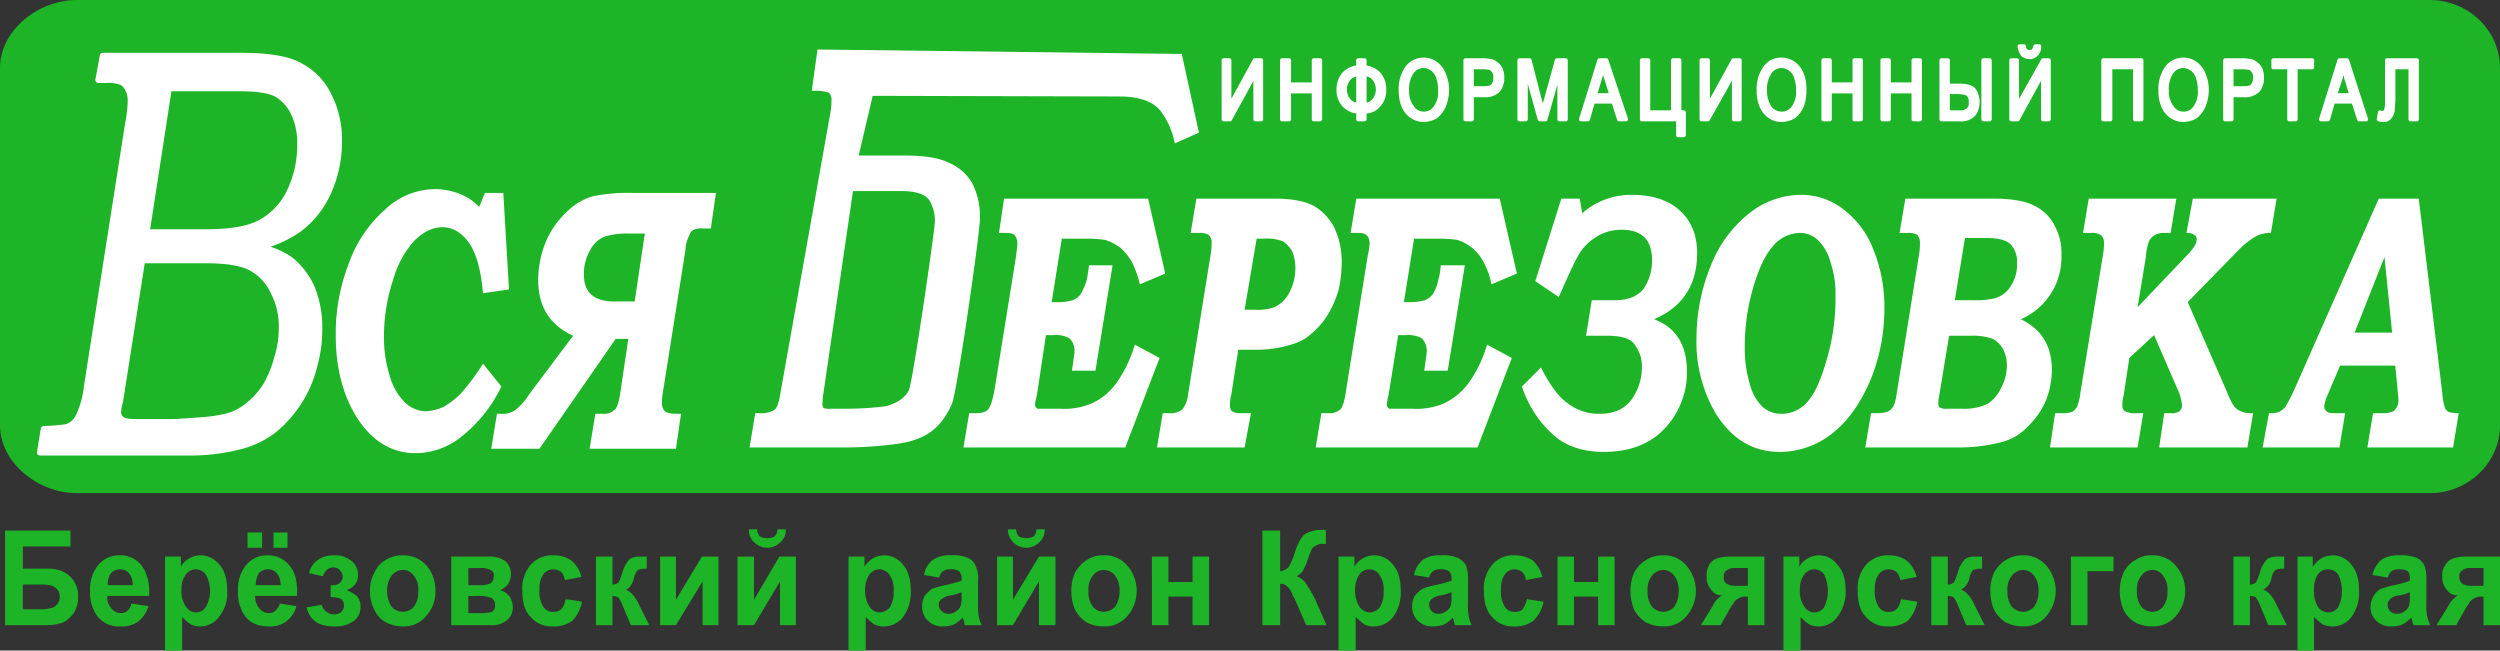 <svg id="Слой_1" data-name="Слой 1" xmlns="http://www.w3.org/2000/svg" viewBox="0 0 555.468 144.543">
  <rect x="0" y="0" width="555.468" height="144.543" fill="#333333" stroke="none"/>
  <defs>
    <style>
      .cls-1 {
        fill: #1db527;
      }

      .cls-2 {
        fill: #fff;
      }
    </style>
  </defs>
  <title>LOGO</title>
  <path class="cls-1" d="M359.128,155.906h14.525v3.525H363.077v4.936h5.218a8.391,8.391,0,0,1,3.525.564,5.864,5.864,0,0,1,3.525,5.641,6.214,6.214,0,0,1-.987,3.666,6.671,6.671,0,0,1-2.397,2.115,11.752,11.752,0,0,1-3.666.564h-9.166V155.906Zm3.948,17.486h3.807a9.613,9.613,0,0,0,2.538-.282,2.054,2.054,0,0,0,1.269-.846,2.248,2.248,0,0,0,.564-1.692,2.134,2.134,0,0,0-.987-1.974c-0.564-.564-1.692-0.705-3.243-0.705h-3.948v5.5Zm24.114-1.269,3.807,0.564a6.821,6.821,0,0,1-2.256,3.384,5.968,5.968,0,0,1-3.948,1.128,6.029,6.029,0,0,1-5.359-2.538,8.75,8.75,0,0,1-1.41-5.218,8.522,8.522,0,0,1,1.833-5.923,6.025,6.025,0,0,1,4.654-2.115,5.899,5.899,0,0,1,4.936,2.256c1.128,1.41,1.833,3.666,1.692,6.769H381.832a3.636,3.636,0,0,0,.987,2.82,2.537,2.537,0,0,0,2.115.987,1.81,1.81,0,0,0,1.41-.564A2.375,2.375,0,0,0,387.191,172.123Zm0.282-4.09a3.818,3.818,0,0,0-.846-2.679,2.56,2.56,0,0,0-1.974-.846,2.784,2.784,0,0,0-1.974.846,4.021,4.021,0,0,0-.705,2.679h5.5Zm7.192-6.346H398.19v2.256a4.584,4.584,0,0,1,1.833-1.833,4.87,4.87,0,0,1,2.538-.705,5.406,5.406,0,0,1,4.231,2.115c1.128,1.269,1.692,3.243,1.692,5.782a8.378,8.378,0,0,1-1.833,5.782,5.146,5.146,0,0,1-4.09,2.115,4.709,4.709,0,0,1-2.115-.423,10.536,10.536,0,0,1-1.974-1.692v7.474h-3.807V161.688Zm3.666,7.333a5.849,5.849,0,0,0,.987,3.807,2.71,2.71,0,0,0,2.256,1.269,2.678,2.678,0,0,0,2.115-1.128,7.303,7.303,0,0,0,0-7.333,2.678,2.678,0,0,0-2.115-1.128,2.74,2.74,0,0,0-2.256,1.128A5.094,5.094,0,0,0,398.331,169.021Zm21.858,3.102,3.666,0.564a6.023,6.023,0,0,1-2.256,3.384,5.813,5.813,0,0,1-3.807,1.128q-3.807,0-5.5-2.538a8.75,8.75,0,0,1-1.41-5.218,8.522,8.522,0,0,1,1.833-5.923,6.025,6.025,0,0,1,4.654-2.115,5.899,5.899,0,0,1,4.936,2.256q1.904,2.115,1.692,6.769H414.689a4.246,4.246,0,0,0,.987,2.82,2.537,2.537,0,0,0,2.115.987,1.81,1.81,0,0,0,1.41-.564A3.28,3.28,0,0,0,420.189,172.123Zm0.141-4.09a3.818,3.818,0,0,0-.846-2.679,2.482,2.482,0,0,0-1.833-.846,2.87,2.87,0,0,0-2.115.846,5.016,5.016,0,0,0-.705,2.679h5.5Zm-7.333-8.32v-3.384h3.243v3.384h-3.243Zm5.782,0v-3.384h3.102v3.384h-3.102ZM431.47,170.713v-2.679a3.93,3.93,0,0,0,1.41-.141,1.494,1.494,0,0,0,.846-0.564,2.275,2.275,0,0,0,.423-1.269,2.534,2.534,0,0,0-.564-1.269,1.736,1.736,0,0,0-1.41-.705,2.382,2.382,0,0,0-1.41.423,2.881,2.881,0,0,0-.987,1.551l-3.102-.705a4.861,4.861,0,0,1,1.974-2.961,6.057,6.057,0,0,1,3.525-.987,5.537,5.537,0,0,1,3.948,1.269,3.807,3.807,0,0,1,1.41,3.102,2.984,2.984,0,0,1-.564,1.974,4.458,4.458,0,0,1-1.974,1.41,6.326,6.326,0,0,1,2.397,1.41,3.466,3.466,0,0,1,.705,2.397,3.727,3.727,0,0,1-1.41,2.961,7.156,7.156,0,0,1-4.513,1.269c-3.384,0-5.359-1.41-6.064-4.231l3.384-.564a2.796,2.796,0,0,0,2.679,2.115,2.248,2.248,0,0,0,1.692-.564,2.045,2.045,0,0,0,0-2.82,3.904,3.904,0,0,0-1.833-.423h-0.564Zm8.743-1.551a7.822,7.822,0,0,1,.987-3.948,6.173,6.173,0,0,1,2.538-2.82,6.832,6.832,0,0,1,3.666-.987,6.737,6.737,0,0,1,5.359,2.256,8.318,8.318,0,0,1,1.974,5.641,7.773,7.773,0,0,1-2.115,5.641,6.357,6.357,0,0,1-5.077,2.256,8.228,8.228,0,0,1-3.666-.846,5.774,5.774,0,0,1-2.679-2.82A8.704,8.704,0,0,1,440.213,169.162Zm3.807,0.141a6.162,6.162,0,0,0,.987,3.525,3.531,3.531,0,0,0,2.538,1.128,3.228,3.228,0,0,0,2.397-1.128,5.255,5.255,0,0,0,.987-3.525,4.633,4.633,0,0,0-.987-3.384,2.949,2.949,0,0,0-2.397-1.269,3.203,3.203,0,0,0-2.538,1.269A5.371,5.371,0,0,0,444.021,169.303Zm14.243-7.615h8.179a5.849,5.849,0,0,1,3.807.987,3.642,3.642,0,0,1,1.269,2.961,4.261,4.261,0,0,1-.705,2.256,4.864,4.864,0,0,1-1.692,1.269,3.778,3.778,0,0,1,2.115,1.41,4.681,4.681,0,0,1,.705,2.256,3.642,3.642,0,0,1-1.269,2.961,5.023,5.023,0,0,1-3.525,1.128h-8.884V161.688Zm3.807,6.346h2.397a5.892,5.892,0,0,0,2.538-.423,2.02,2.02,0,0,0,.705-1.551,1.321,1.321,0,0,0-.705-1.41,5.097,5.097,0,0,0-2.538-.423h-2.397v3.807Zm0,6.205h2.961a7.99,7.99,0,0,0,2.256-.282,1.529,1.529,0,0,0,.705-1.551,1.62,1.62,0,0,0-.846-1.551,7.954,7.954,0,0,0-3.243-.423h-1.833v3.807Zm25.101-8.038-3.666.705a3.188,3.188,0,0,0-.846-1.833,3.024,3.024,0,0,0-1.692-.564,2.74,2.74,0,0,0-2.256,1.128,5.422,5.422,0,0,0-.846,3.384,6.309,6.309,0,0,0,.846,3.807,2.42,2.42,0,0,0,2.256,1.128,2.248,2.248,0,0,0,1.692-.564,3.718,3.718,0,0,0,.987-2.256l3.666,0.564a8.56,8.56,0,0,1-2.115,4.231,6.999,6.999,0,0,1-4.372,1.269,6.199,6.199,0,0,1-4.936-2.115c-1.269-1.269-1.833-3.243-1.833-5.782a8.145,8.145,0,0,1,1.833-5.782,6.401,6.401,0,0,1,4.936-2.115,6.723,6.723,0,0,1,4.09,1.128A6.541,6.541,0,0,1,487.172,166.2Zm3.243-4.513h3.666v6.205a1.88,1.88,0,0,0,1.41-.564,15.96,15.96,0,0,0,.846-2.256,7.061,7.061,0,0,1,1.551-2.82,3.844,3.844,0,0,1,2.256-.564h1.551v2.679a5.231,5.231,0,0,0-1.974.282,3.598,3.598,0,0,0-.846,1.833c-0.423,1.41-.987,2.256-1.833,2.538q1.692,0.635,2.961,3.384c0,0.141.141,0.141,0.141,0.282l2.115,4.231H498.171l-1.833-4.372a6.5,6.5,0,0,0-.987-1.833,2.816,2.816,0,0,0-1.269-.282v6.487h-3.666V161.688Zm14.243,0h3.525V171.277l5.782-9.589h3.666v15.23h-3.525v-9.73l-5.923,9.73H504.658V161.688Zm17.204,0h3.666V171.277l5.641-9.589H534.836v15.23h-3.525v-9.73l-5.782,9.73h-3.666V161.688Zm8.884-6.064h1.833a3.642,3.642,0,0,1-1.269,2.961,4.09,4.09,0,0,1-5.641,0,3.642,3.642,0,0,1-1.269-2.961h1.833a2.566,2.566,0,0,0,.564,1.551,3.596,3.596,0,0,0,3.384,0A2.566,2.566,0,0,0,530.746,155.624Zm15.794,6.064h3.525v2.256a5.692,5.692,0,0,1,1.833-1.833,5.278,5.278,0,0,1,2.538-.705,5.209,5.209,0,0,1,4.231,2.115c1.128,1.269,1.692,3.243,1.692,5.782a9.098,9.098,0,0,1-1.692,5.782,5.406,5.406,0,0,1-4.231,2.115,4.709,4.709,0,0,1-2.115-.423,10.536,10.536,0,0,1-1.974-1.692v7.474H546.54V161.688Zm3.666,7.333a6.834,6.834,0,0,0,.987,3.807,2.903,2.903,0,0,0,2.256,1.269,3.179,3.179,0,0,0,2.256-1.128,6.4,6.4,0,0,0,.846-3.666,5.425,5.425,0,0,0-.987-3.666,2.678,2.678,0,0,0-2.115-1.128,2.74,2.74,0,0,0-2.256,1.128A6.017,6.017,0,0,0,550.207,169.021Zm16.499-2.679-3.384-.564a5.113,5.113,0,0,1,1.974-3.384,6.483,6.483,0,0,1,4.09-.987,7.912,7.912,0,0,1,3.666.564,3.291,3.291,0,0,1,1.692,1.692,6.907,6.907,0,0,1,.564,3.525v4.654a15.487,15.487,0,0,0,.141,2.961,6.238,6.238,0,0,0,.705,2.115h-3.807a7.153,7.153,0,0,0-.282-1.269,0.518,0.518,0,0,1-.141-0.423,9.491,9.491,0,0,1-1.974,1.551,7.163,7.163,0,0,1-2.397.423,4.574,4.574,0,0,1-3.384-1.269,4.146,4.146,0,0,1-1.269-3.102,4.635,4.635,0,0,1,.564-2.397,8.081,8.081,0,0,1,1.551-1.551,20.078,20.078,0,0,1,2.961-.846,29.106,29.106,0,0,0,3.666-.987v-0.423a2.06,2.06,0,0,0-.564-1.692,3.121,3.121,0,0,0-1.974-.423,2.533,2.533,0,0,0-1.551.423A2.03,2.03,0,0,0,566.706,166.341Zm4.936,3.243a10.781,10.781,0,0,1-2.256.705,3.843,3.843,0,0,0-1.974.705,1.551,1.551,0,0,0-.846,1.41,1.958,1.958,0,0,0,.705,1.41,1.635,1.635,0,0,0,1.41.564,2.846,2.846,0,0,0,1.974-.705,2.054,2.054,0,0,0,.846-1.269,6.941,6.941,0,0,0,.141-1.974v-0.846Zm7.897-7.897h3.525V171.277l5.782-9.589h3.666v15.23h-3.666v-9.73l-5.782,9.73H579.538V161.688Zm8.743-6.064h1.833a3.642,3.642,0,0,1-1.269,2.961,4.09,4.09,0,0,1-5.641,0,4.128,4.128,0,0,1-1.269-2.961H583.769a2.566,2.566,0,0,0,.564,1.551,3.596,3.596,0,0,0,3.384,0A2.566,2.566,0,0,0,588.282,155.624Zm7.756,13.538a9.463,9.463,0,0,1,.846-3.948,7.383,7.383,0,0,1,2.679-2.82,6.214,6.214,0,0,1,3.666-.987,6.449,6.449,0,0,1,5.218,2.256,8.579,8.579,0,0,1,0,11.281,6.642,6.642,0,0,1-5.218,2.256,8.228,8.228,0,0,1-3.666-.846,7.383,7.383,0,0,1-2.679-2.82A10.512,10.512,0,0,1,596.038,169.162Zm3.807,0.141a5.255,5.255,0,0,0,.987,3.525,3.228,3.228,0,0,0,2.397,1.128,3.531,3.531,0,0,0,2.538-1.128,6.162,6.162,0,0,0,.987-3.525,5.371,5.371,0,0,0-.987-3.384,3.203,3.203,0,0,0-2.538-1.269,2.949,2.949,0,0,0-2.397,1.269A4.633,4.633,0,0,0,599.845,169.303Zm14.102-7.615h3.666v5.641h5.359v-5.641h3.666v15.23h-3.666v-6.346h-5.359v6.346h-3.666V161.688Zm24.537-5.782h3.948v9.025a3.188,3.188,0,0,0,1.833-.846,16.081,16.081,0,0,0,1.41-3.243c0.705-2.256,1.551-3.666,2.397-4.231a7.139,7.139,0,0,1,3.948-.846h0.564v3.102H652.021a2.45,2.45,0,0,0-1.692.423,1.686,1.686,0,0,0-.987.987c-0.141.423-.564,1.269-0.987,2.679-0.282.705-.564,1.269-0.846,1.833a4.229,4.229,0,0,1-1.41,1.269,4.077,4.077,0,0,1,2.115,1.692,31.18,31.18,0,0,1,1.974,3.384l2.538,5.782H648.214l-2.397-5.5a0.618,0.618,0,0,1-.141-0.423,2.403,2.403,0,0,1-.564-0.987,4.053,4.053,0,0,0-1.269-1.833,1.872,1.872,0,0,0-1.41-.423v9.166h-3.948V155.906Zm16.922,5.782h3.525v2.256a5.137,5.137,0,0,1,4.372-2.538,5.209,5.209,0,0,1,4.231,2.115c1.128,1.269,1.692,3.243,1.692,5.782a9.098,9.098,0,0,1-1.692,5.782,5.406,5.406,0,0,1-4.231,2.115,4.709,4.709,0,0,1-2.115-.423,18.312,18.312,0,0,1-1.974-1.692v7.474h-3.807V161.688Zm3.666,7.333a6.834,6.834,0,0,0,.987,3.807,2.903,2.903,0,0,0,2.256,1.269,2.944,2.944,0,0,0,2.256-1.128,6.4,6.4,0,0,0,.846-3.666,5.425,5.425,0,0,0-.987-3.666,2.678,2.678,0,0,0-2.115-1.128,2.74,2.74,0,0,0-2.256,1.128A6.017,6.017,0,0,0,659.072,169.021Zm16.499-2.679-3.384-.564a5.734,5.734,0,0,1,1.974-3.384,6.483,6.483,0,0,1,4.09-.987,7.912,7.912,0,0,1,3.666.564,4.286,4.286,0,0,1,1.833,1.692,9.693,9.693,0,0,1,.423,3.525v4.654a15.487,15.487,0,0,0,.141,2.961,6.238,6.238,0,0,0,.705,2.115h-3.807a7.153,7.153,0,0,0-.282-1.269c0-.141-0.141-0.282-0.141-0.423a6.858,6.858,0,0,1-1.974,1.551,7.163,7.163,0,0,1-2.397.423,4.574,4.574,0,0,1-3.384-1.269,4.146,4.146,0,0,1-1.269-3.102,4.635,4.635,0,0,1,.564-2.397,6.011,6.011,0,0,1,1.692-1.551,13.883,13.883,0,0,1,2.82-.846,29.106,29.106,0,0,0,3.666-.987v-0.423a2.06,2.06,0,0,0-.564-1.692,3.121,3.121,0,0,0-1.974-.423,2.533,2.533,0,0,0-1.551.423A2.03,2.03,0,0,0,675.571,166.341Zm4.936,3.243a10.781,10.781,0,0,1-2.256.705,3.843,3.843,0,0,0-1.974.705,1.432,1.432,0,0,0-.705,1.41,1.81,1.81,0,0,0,.564,1.41,1.635,1.635,0,0,0,1.41.564,2.846,2.846,0,0,0,1.974-.705,2.054,2.054,0,0,0,.846-1.269,6.941,6.941,0,0,0,.141-1.974v-0.846Zm20.166-3.384-3.666.705a2.513,2.513,0,0,0-.846-1.833,3.024,3.024,0,0,0-1.692-.564,2.678,2.678,0,0,0-2.115,1.128,5.422,5.422,0,0,0-.846,3.384,6.309,6.309,0,0,0,.846,3.807,2.42,2.42,0,0,0,2.256,1.128,2.248,2.248,0,0,0,1.692-.564,6.755,6.755,0,0,0,.987-2.256l3.666,0.564a7.671,7.671,0,0,1-2.256,4.231,6.728,6.728,0,0,1-4.372,1.269,5.912,5.912,0,0,1-4.795-2.115c-1.269-1.269-1.833-3.243-1.833-5.782a8.145,8.145,0,0,1,1.833-5.782,6.008,6.008,0,0,1,4.936-2.115,7.03,7.03,0,0,1,4.09,1.128A7.237,7.237,0,0,1,700.673,166.2Zm3.384-4.513h3.666v5.641h5.359v-5.641h3.666v15.23h-3.666v-6.346h-5.359v6.346H704.057V161.688Zm16.217,7.474a9.463,9.463,0,0,1,.846-3.948,7.383,7.383,0,0,1,2.679-2.82,6.832,6.832,0,0,1,3.666-.987,6.449,6.449,0,0,1,5.218,2.256,8.579,8.579,0,0,1,0,11.281,6.357,6.357,0,0,1-5.077,2.256,8.833,8.833,0,0,1-3.807-.846,7.383,7.383,0,0,1-2.679-2.82A10.512,10.512,0,0,1,720.274,169.162Zm3.807,0.141a5.255,5.255,0,0,0,.987,3.525,3.531,3.531,0,0,0,2.538,1.128,3.476,3.476,0,0,0,2.397-1.128,6.162,6.162,0,0,0,.987-3.525,5.371,5.371,0,0,0-.987-3.384,3.151,3.151,0,0,0-2.397-1.269,3.203,3.203,0,0,0-2.538,1.269A4.633,4.633,0,0,0,724.081,169.303Zm25.947-7.615v15.23h-3.666v-6.346h-0.423a2.711,2.711,0,0,0-1.692.423,2.531,2.531,0,0,0-1.269,1.41l-0.282.282-2.397,4.231h-4.372l2.679-4.372a4.713,4.713,0,0,1,2.115-2.256,2.847,2.847,0,0,1-2.538-1.269,4.19,4.19,0,0,1-.987-2.961,4.829,4.829,0,0,1,.564-2.538,3.293,3.293,0,0,1,1.692-1.41,9.467,9.467,0,0,1,3.243-.423h7.333Zm-3.666,2.538h-2.679a2.927,2.927,0,0,0-2.115.564,1.485,1.485,0,0,0-.564,1.41,1.529,1.529,0,0,0,.705,1.551,3.963,3.963,0,0,0,2.115.423h2.538v-3.948Zm7.897-2.538h3.525v2.256a4.584,4.584,0,0,1,1.833-1.833,4.87,4.87,0,0,1,2.538-.705,4.955,4.955,0,0,1,4.09,2.115c1.269,1.269,1.833,3.243,1.833,5.782a9.138,9.138,0,0,1-1.833,5.782,5.146,5.146,0,0,1-4.09,2.115,4.709,4.709,0,0,1-2.115-.423,10.536,10.536,0,0,1-1.974-1.692v7.474h-3.807V161.688Zm3.666,7.333a5.849,5.849,0,0,0,.987,3.807,2.71,2.71,0,0,0,2.256,1.269,2.678,2.678,0,0,0,2.115-1.128,8.367,8.367,0,0,0,0-7.333,2.678,2.678,0,0,0-2.115-1.128,2.74,2.74,0,0,0-2.256,1.128A5.094,5.094,0,0,0,757.926,169.021Zm25.947-2.82-3.666.705a3.188,3.188,0,0,0-.846-1.833,3.024,3.024,0,0,0-1.692-.564,2.74,2.74,0,0,0-2.256,1.128,5.422,5.422,0,0,0-.846,3.384,6.309,6.309,0,0,0,.846,3.807,2.42,2.42,0,0,0,2.256,1.128,2.248,2.248,0,0,0,1.692-.564,3.718,3.718,0,0,0,.987-2.256l3.666,0.564a8.56,8.56,0,0,1-2.115,4.231,6.999,6.999,0,0,1-4.372,1.269,6.199,6.199,0,0,1-4.936-2.115c-1.269-1.269-1.833-3.243-1.833-5.782a8.145,8.145,0,0,1,1.833-5.782,6.401,6.401,0,0,1,4.936-2.115,7.03,7.03,0,0,1,4.09,1.128A7.408,7.408,0,0,1,783.873,166.2Zm3.243-4.513h3.666v6.205a1.88,1.88,0,0,0,1.41-.564,15.96,15.96,0,0,0,.846-2.256,7.061,7.061,0,0,1,1.551-2.82,3.844,3.844,0,0,1,2.256-.564h1.551v2.679a5.231,5.231,0,0,0-1.974.282,3.598,3.598,0,0,0-.846,1.833,3.734,3.734,0,0,1-1.833,2.538q1.692,0.635,2.961,3.384a0.281,0.281,0,0,0,.141.282l2.115,4.231h-4.09l-1.833-4.372a6.5,6.5,0,0,0-.987-1.833,2.816,2.816,0,0,0-1.269-.282v6.487h-3.666V161.688Zm13.115,7.474a9.463,9.463,0,0,1,.846-3.948,7.383,7.383,0,0,1,2.679-2.82,6.832,6.832,0,0,1,3.666-.987,6.449,6.449,0,0,1,5.218,2.256,8.579,8.579,0,0,1,0,11.281,6.357,6.357,0,0,1-5.077,2.256,8.833,8.833,0,0,1-3.807-.846,7.383,7.383,0,0,1-2.679-2.82A10.512,10.512,0,0,1,800.231,169.162Zm3.807,0.141a5.255,5.255,0,0,0,.987,3.525,3.531,3.531,0,0,0,2.538,1.128,3.476,3.476,0,0,0,2.397-1.128,6.162,6.162,0,0,0,.987-3.525,5.371,5.371,0,0,0-.987-3.384,3.151,3.151,0,0,0-2.397-1.269,3.203,3.203,0,0,0-2.538,1.269A4.633,4.633,0,0,0,804.038,169.303Zm14.102-7.615h9.448v3.243h-5.782v11.986h-3.666V161.688Zm10.858,7.474a9.463,9.463,0,0,1,.846-3.948,6.475,6.475,0,0,1,2.679-2.82,6.214,6.214,0,0,1,3.666-.987,6.642,6.642,0,0,1,5.218,2.256,8.579,8.579,0,0,1,0,11.281,6.642,6.642,0,0,1-5.218,2.256,8.228,8.228,0,0,1-3.666-.846,6.475,6.475,0,0,1-2.679-2.82A10.512,10.512,0,0,1,828.998,169.162Zm3.807,0.141a5.255,5.255,0,0,0,.987,3.525,3.228,3.228,0,0,0,2.397,1.128,3.012,3.012,0,0,0,2.397-1.128,5.255,5.255,0,0,0,.987-3.525,4.633,4.633,0,0,0-.987-3.384,2.771,2.771,0,0,0-2.397-1.269,2.949,2.949,0,0,0-2.397,1.269A4.633,4.633,0,0,0,832.806,169.303Zm21.435-7.615h3.666v6.205a1.88,1.88,0,0,0,1.41-.564,15.96,15.96,0,0,0,.846-2.256,7.061,7.061,0,0,1,1.551-2.82,3.844,3.844,0,0,1,2.256-.564H865.522v2.679a5.231,5.231,0,0,0-1.974.282,3.598,3.598,0,0,0-.846,1.833,3.734,3.734,0,0,1-1.833,2.538q1.692,0.635,2.961,3.384a0.281,0.281,0,0,0,.141.282l2.115,4.231h-4.09l-1.833-4.372a6.5,6.5,0,0,0-.987-1.833,2.816,2.816,0,0,0-1.269-.282v6.487H854.241V161.688Zm14.243,0h3.384v2.256a7.54,7.54,0,0,1,1.833-1.833,5.833,5.833,0,0,1,2.679-.705,5.146,5.146,0,0,1,4.09,2.115c1.128,1.269,1.692,3.243,1.692,5.782a9.098,9.098,0,0,1-1.692,5.782,5.209,5.209,0,0,1-4.231,2.115,5.658,5.658,0,0,1-2.115-.423,18.312,18.312,0,0,1-1.974-1.692v7.474h-3.666V161.688Zm3.666,7.333a6.923,6.923,0,0,0,.846,3.807,2.949,2.949,0,0,0,2.397,1.269,2.678,2.678,0,0,0,2.115-1.128,8.367,8.367,0,0,0,0-7.333,2.82,2.82,0,0,0-4.513,0A6.015,6.015,0,0,0,872.15,169.021Zm16.358-2.679-3.384-.564a6.551,6.551,0,0,1,1.974-3.384,6.753,6.753,0,0,1,4.09-.987,9.002,9.002,0,0,1,3.807.564,3.919,3.919,0,0,1,1.692,1.692,9.693,9.693,0,0,1,.423,3.525v4.654a15.487,15.487,0,0,0,.141,2.961,12.409,12.409,0,0,0,.705,2.115h-3.666a6.556,6.556,0,0,1-.423-1.269,0.518,0.518,0,0,0-.141-0.423,6.858,6.858,0,0,1-1.974,1.551,6.387,6.387,0,0,1-2.256.423,4.692,4.692,0,0,1-3.525-1.269,4.146,4.146,0,0,1-1.269-3.102,4.754,4.754,0,0,1,.705-2.397,4.079,4.079,0,0,1,1.551-1.551,20.078,20.078,0,0,1,2.961-.846,25.16,25.16,0,0,0,3.525-.987v-0.423a2.711,2.711,0,0,0-.423-1.692,3.963,3.963,0,0,0-2.115-.423,2.843,2.843,0,0,0-1.551.423A4.072,4.072,0,0,0,888.508,166.341Zm4.936,3.243a8.496,8.496,0,0,1-2.256.705,3.843,3.843,0,0,0-1.974.705,1.736,1.736,0,0,0-.705,1.41,1.928,1.928,0,0,0,1.974,1.974,2.639,2.639,0,0,0,1.974-.705,2.054,2.054,0,0,0,.846-1.269,6.941,6.941,0,0,0,.141-1.974v-0.846Zm20.024-7.897v15.23h-3.666v-6.346h-0.282a3.2,3.2,0,0,0-1.833.423,2.531,2.531,0,0,0-1.269,1.41l-0.282.282-2.397,4.231H899.366l2.679-4.372a5.469,5.469,0,0,1,2.115-2.256,2.847,2.847,0,0,1-2.538-1.269,4.19,4.19,0,0,1-.987-2.961,3.849,3.849,0,0,1,.705-2.538,3.293,3.293,0,0,1,1.692-1.41,8.577,8.577,0,0,1,3.102-.423h7.333Zm-3.666,2.538h-2.679a2.927,2.927,0,0,0-2.115.564,1.485,1.485,0,0,0-.564,1.41,1.82,1.82,0,0,0,.705,1.551,4.208,4.208,0,0,0,2.256.423h2.397v-3.948Z" transform="translate(-358 -38.015)"/>
  <path class="cls-1" d="M375.063,38.015H897.815c8.602,0,15.653,6.769,15.653,15.089v79.393c0,8.32-7.051,15.089-15.653,15.089H375.063c-8.602,0-17.063-6.769-17.063-15.089V53.104C358,44.784,366.461,38.015,375.063,38.015Z" transform="translate(-358 -38.015)"/>
  <path class="cls-2" d="M469.827,80.885l1.269,21.435-5.782.846q-0.635-7.403-2.961-10.999c-1.692-2.397-3.666-3.666-6.064-3.666-2.115,0-4.09.987-6.064,2.82a21.523,21.523,0,0,0-4.795,8.602,39.926,39.926,0,0,0-2.115,12.692,28.125,28.125,0,0,0,1.269,8.884,13.128,13.128,0,0,0,3.384,5.923,6.894,6.894,0,0,0,4.654,1.974,10.832,10.832,0,0,0,3.948-.987,17.956,17.956,0,0,0,3.948-3.102,48.159,48.159,0,0,0,4.795-6.487l4.09,5.077a31.755,31.755,0,0,1-8.884,11.14,16.331,16.331,0,0,1-10.153,3.666c-5.077,0-9.307-2.397-12.692-7.333-3.384-5.077-5.077-11.422-5.077-18.896a42.891,42.891,0,0,1,2.961-16.076,28.784,28.784,0,0,1,8.179-11.986A16.235,16.235,0,0,1,454.597,80.039a15.088,15.088,0,0,1,6.064,1.269,11.7,11.7,0,0,1,3.807,2.679l1.269-3.102h4.09Zm47.241,0-1.128,7.897h-1.833a3.897,3.897,0,0,0-1.974.282A1.921,1.921,0,0,0,511.145,90.333a7.58,7.58,0,0,0-.846,3.243l-5.077,32.011a10.964,10.964,0,0,0-.141,1.833,2.393,2.393,0,0,0,.564,1.833c0.282,0.423,1.128.705,2.538,0.705h1.128l-1.128,7.756H489.005l1.269-7.756h1.551a3.446,3.446,0,0,0,2.82-.987c0.564-.564.846-1.692,1.128-3.384l1.833-12.269H494.787l-16.922,24.396H467.148l1.269-7.756h0.987a4.792,4.792,0,0,0,3.102-.846,13.673,13.673,0,0,0,3.102-3.525l9.73-12.974c-5.218-2.397-7.756-6.487-7.756-12.41a22.634,22.634,0,0,1,1.692-8.461,19.264,19.264,0,0,1,4.936-6.91,13.096,13.096,0,0,1,5.641-3.243,40.174,40.174,0,0,1,8.743-.705h18.473Zm-18.05,24.114,2.256-15.089h-3.384a17.042,17.042,0,0,0-5.641.705,6.198,6.198,0,0,0-3.102,2.961,10.319,10.319,0,0,0-1.41,5.5q0,5.923,6.769,5.923h4.513Z" transform="translate(-358 -38.015)"/>
  <path class="cls-2" d="M431.518,81.024a27.536,27.536,0,0,0,2.459-11.562A22.045,22.045,0,0,0,431.649,59.008a15.135,15.135,0,0,0-6.611-6.909c-2.726-1.579-7.126-2.347-13.452-2.347H380.844a0.673,0.673,0,0,0-.662.551l-0.987,5.358a0.673,0.673,0,0,0,.662.795h1.692a7.731,7.731,0,0,1,3.134.375,2.501,2.501,0,0,1,1.224,1.413,4.493,4.493,0,0,1,.468,2.192,27.361,27.361,0,0,1-.556,4.831l-9.168,58.535a19.905,19.905,0,0,1-1.878,6.646,3.896,3.896,0,0,1-2.099,1.81,44.941,44.941,0,0,1-4.981.412,0.671,0.671,0,0,0-.629.564l-0.846,5.219a0.672,0.672,0,0,0,.664.78h33.139a45.602,45.602,0,0,0,11.585-1.43,21.462,21.462,0,0,0,7.61-3.672,27.824,27.824,0,0,0,5.765-6.488,26.772,26.772,0,0,0,3.465-8.07,29.83,29.83,0,0,0,1.156-8.653,23.514,23.514,0,0,0-1.757-9.313,17.216,17.216,0,0,0-5.007-6.461,17.818,17.818,0,0,0-4.742-2.296,26.927,26.927,0,0,0,6.724-3.391A21.349,21.349,0,0,0,431.518,81.024Zm-11.579,29.756a20.458,20.458,0,0,1-.967,6.465,25.299,25.299,0,0,1-2.318,5.875,16.914,16.914,0,0,1-3.801,4.345,11.661,11.661,0,0,1-4.582,2.42,31.951,31.951,0,0,1-5.337.813c-3.68.273-5.751,0.421-6.155,0.421H388.178c-1.971,0-2.355-.237-2.475-0.326a1.261,1.261,0,0,1-.801-1.116,9.443,9.443,0,0,1,.415-2.292l4.846-30.878h13.667c4.426,0,7.688.542,9.696,1.613a10.855,10.855,0,0,1,4.657,5.079A15.596,15.596,0,0,1,419.938,110.78Zm-4.176-23.991c-2.518,1.458-6.467,2.166-12.072,2.166h-12.33l4.728-30.665h15.075c3.783,0,6.406.392,7.998,1.186a9.384,9.384,0,0,1,3.528,3.941A14.745,14.745,0,0,1,424.028,70.027a22.993,22.993,0,0,1-2.185,10.135A14.495,14.495,0,0,1,415.762,86.789Z" transform="translate(-358 -38.015)"/>
  <path class="cls-2" d="M889.495,111.909l-1.692-16.781-6.628,16.781h8.32ZM886.534,82.154h8.884l5.218,43.151a15.313,15.313,0,0,0,.564,3.243,1.896,1.896,0,0,0,.846.987,7.243,7.243,0,0,0,2.256.282l-1.269,7.615H883.995l1.269-7.615h1.833a6.184,6.184,0,0,0,2.679-.423,3.012,3.012,0,0,0,1.128-2.397c0-.564-0.141-1.551-0.282-3.384l-0.423-4.372H877.932l-2.679,6.346a8.725,8.725,0,0,0-.846,2.679,1.481,1.481,0,0,0,.705,1.269c0.282,0.282.987,0.282,2.256,0.282h1.692l-1.269,7.615H860.727l1.41-7.615a5.167,5.167,0,0,0,2.256-.282,5.521,5.521,0,0,0,1.41-1.128c0.282-.564.987-1.692,1.833-3.525Zm-64.445,0H841.549l-1.269,7.615h-1.551a3.805,3.805,0,0,0-2.115.564,3.329,3.329,0,0,0-1.128,1.269,12.551,12.551,0,0,0-.705,3.525L832.947,106.268l11.422-11.986q1.692-1.904,1.692-2.961a1.031,1.031,0,0,0-.564-1.128,2.45,2.45,0,0,0-1.692-.423l1.41-7.615h18.614l-1.269,7.615a6.914,6.914,0,0,0-3.243.705,17.564,17.564,0,0,0-3.525,2.679l-11.704,11.986,8.743,20.024c0.846,2.115,1.551,3.384,2.256,3.807a5.615,5.615,0,0,0,3.525.846l-1.269,7.615H837.742l1.128-7.615h1.41a3.121,3.121,0,0,0,1.974-.423,1.81,1.81,0,0,0,.564-1.41,11.331,11.331,0,0,0-.705-2.82l-5.5-12.692-5.5,5.077-1.269,8.32a7.454,7.454,0,0,0-.282,2.256,1.375,1.375,0,0,0,.564,1.269,5.387,5.387,0,0,0,2.679.423h1.41l-1.269,7.615H813.487l1.128-7.615h1.551a7.243,7.243,0,0,0,2.256-.282,3.329,3.329,0,0,0,1.128-1.269,12.641,12.641,0,0,0,.705-3.102L825.332,94.14a13.945,13.945,0,0,0,.141-2.115A2.248,2.248,0,0,0,824.909,90.333a3.338,3.338,0,0,0-2.256-.564h-1.833Zm-31.024,30.46-2.256,13.679a7.593,7.593,0,0,0-.141,1.551,1.077,1.077,0,0,0,.282.705,3.15,3.15,0,0,0,1.692.282h3.384a11.67,11.67,0,0,0,5.641-1.128,8.273,8.273,0,0,0,2.961-3.525,10.289,10.289,0,0,0,1.269-4.936,7.807,7.807,0,0,0-.846-3.666,5.785,5.785,0,0,0-2.256-2.256,12.656,12.656,0,0,0-4.795-.705h-4.936Zm1.269-7.897h3.948a18.819,18.819,0,0,0,4.936-.423,6.006,6.006,0,0,0,3.525-2.679,8.59,8.59,0,0,0,1.41-5.077,5.697,5.697,0,0,0-1.41-4.231c-0.987-.987-2.82-1.41-5.5-1.41h-4.654ZM781.335,82.154H801.077c3.948,0,7.051.564,8.884,1.551a9.688,9.688,0,0,1,4.513,4.372,12.623,12.623,0,0,1,1.551,6.487,15.003,15.003,0,0,1-9.025,14.384,12.941,12.941,0,0,1,3.948,2.82,11.366,11.366,0,0,1,2.256,3.807,15.892,15.892,0,0,1,.705,4.513,19.161,19.161,0,0,1-1.269,6.769,17.605,17.605,0,0,1-3.948,5.782,12.235,12.235,0,0,1-5.641,3.525,38.798,38.798,0,0,1-10.576,1.269H772.45l1.269-7.615h0.987c1.551,0,2.679-.141,3.243-0.705,0.705-.423,1.128-1.551,1.41-3.243l5.077-31.588a13.945,13.945,0,0,0,.141-2.115,2.757,2.757,0,0,0-.564-1.974,4.208,4.208,0,0,0-2.256-.423h-1.692Zm-23.409,7.615a7.905,7.905,0,0,0-5.782,2.679c-1.692,1.833-3.243,4.795-4.513,9.166a46.885,46.885,0,0,0-1.974,13.538,27.94,27.94,0,0,0,1.128,8.179,10.677,10.677,0,0,0,2.82,5.077,6.242,6.242,0,0,0,4.231,1.551,7.516,7.516,0,0,0,5.641-2.538c1.692-1.833,3.102-4.936,4.372-9.448a47.636,47.636,0,0,0,1.974-14.243,21.317,21.317,0,0,0-1.128-7.474,10.376,10.376,0,0,0-2.82-4.936A5.79,5.79,0,0,0,757.926,89.769Zm0.423-8.461a15.226,15.226,0,0,1,9.448,3.384,20.285,20.285,0,0,1,6.487,8.884A33.566,33.566,0,0,1,776.681,106.409a41.324,41.324,0,0,1-3.102,16.076c-2.115,4.936-4.795,8.884-8.32,11.704A18.766,18.766,0,0,1,753.413,138.42c-6.064,0-10.717-2.961-14.243-8.602a31.382,31.382,0,0,1-4.231-16.64,42.766,42.766,0,0,1,3.102-15.935,27.684,27.684,0,0,1,8.461-11.704A18.484,18.484,0,0,1,758.349,81.308ZM696.16,123.895l4.231-4.231c1.974,3.948,3.948,6.628,6.064,8.038a11.108,11.108,0,0,0,7.051,2.256c3.243,0,5.5-1.128,7.051-3.243a12.394,12.394,0,0,0,2.256-7.192,7.87,7.87,0,0,0-1.41-4.654c-0.846-1.551-2.961-2.256-6.205-2.256h-4.795l1.269-7.897h5.077c3.243,0,5.359-.987,6.628-2.82a11.229,11.229,0,0,0,1.692-6.064q0-6.769-6.769-6.769A10.292,10.292,0,0,0,712.518,90.756a11.263,11.263,0,0,0-3.807,3.948c-0.846,1.41-2.256,4.513-4.372,9.307l-5.218-3.525L704.903,82.154h4.09l0.564,3.243A16.348,16.348,0,0,1,720.556,81.308q6.769,0,10.576,3.384c2.538,2.256,3.948,5.359,3.948,9.589,0,7.051-3.243,11.986-9.589,14.666,4.936,1.833,7.333,5.782,7.333,11.704a18.232,18.232,0,0,1-4.795,12.41c-3.243,3.525-7.756,5.359-13.679,5.359-4.936,0-8.743-1.41-11.563-4.09A24.639,24.639,0,0,1,696.16,123.895ZM658.085,89.769l1.269-7.615h31.87L695.032,98.794l-5.641,2.397a16.867,16.867,0,0,0-1.551-4.513,10.116,10.116,0,0,0-2.679-3.525,9.848,9.848,0,0,0-3.384-1.833,27.544,27.544,0,0,0-4.09-.282H672.187l-2.256,14.102h1.269a11.005,11.005,0,0,0,3.384-.423,4.581,4.581,0,0,0,1.833-1.41,10.001,10.001,0,0,0,1.128-2.961,15.414,15.414,0,0,0,.564-3.384h5.359l-3.807,23.409h-5.218c0.282-2.115.564-3.666,0.564-4.231a3.818,3.818,0,0,0-1.128-2.961,6.25,6.25,0,0,0-3.525-.705h-1.692l-2.115,13.115-0.282,1.269c0,0.423-.141.705-0.141,0.987a1.187,1.187,0,0,0,.564.987H671.905a15.409,15.409,0,0,0,6.769-1.128,14.297,14.297,0,0,0,5.782-4.795,28.426,28.426,0,0,0,3.948-8.32l5.5,2.961-7.615,19.883H650.329l1.269-7.615h1.41a3.743,3.743,0,0,0,2.82-.846c0.564-.705.987-2.115,1.269-4.372l4.795-29.755a16.762,16.762,0,0,0,.423-2.82,4.118,4.118,0,0,0-.282-1.269,1.699,1.699,0,0,0-.705-0.705,3.034,3.034,0,0,0-1.41-.282h-1.833ZM634.535,106.832h2.115a11.587,11.587,0,0,0,4.513-.564,7.128,7.128,0,0,0,3.384-3.384,11.545,11.545,0,0,0,1.269-5.359,9.987,9.987,0,0,0-.705-3.666,6.528,6.528,0,0,0-2.115-2.256,10.424,10.424,0,0,0-4.231-.564h-1.551ZM623.818,82.154h17.486c3.807,0,6.769.564,8.743,1.692a11.79,11.79,0,0,1,4.513,4.936,17.868,17.868,0,0,1,1.551,7.615,28.536,28.536,0,0,1-.705,6.064,24.062,24.062,0,0,1-2.397,5.5,18.023,18.023,0,0,1-3.666,4.231,10.753,10.753,0,0,1-4.513,2.397,25.488,25.488,0,0,1-7.192,1.128h-4.513L631.574,125.728a8.298,8.298,0,0,0-.282,2.397,1.724,1.724,0,0,0,.423,1.269,3.413,3.413,0,0,0,1.974.423h2.256l-1.41,7.615H615.075l1.269-7.615h1.41a4.129,4.129,0,0,0,2.961-.846,6.47,6.47,0,0,0,1.269-3.384l5.077-31.447a13.945,13.945,0,0,0,.141-2.115,1.714,1.714,0,0,0-.282-1.269,1.158,1.158,0,0,0-.705-0.705,3.571,3.571,0,0,0-1.692-.282h-1.974Zm-43.856,7.615,1.128-7.615h32.011L616.908,98.794l-5.641,2.397a23.883,23.883,0,0,0-1.551-4.513,12.151,12.151,0,0,0-2.679-3.525,10.506,10.506,0,0,0-3.525-1.833,26.928,26.928,0,0,0-3.948-.282h-5.641L591.666,105.14h1.269a9.839,9.839,0,0,0,3.384-.423,3.784,3.784,0,0,0,1.833-1.41,15.388,15.388,0,0,0,1.269-2.961c0.141-.423.282-1.551,0.564-3.384h5.218l-3.807,23.409h-5.218c0.282-2.115.564-3.666,0.564-4.231a3.818,3.818,0,0,0-1.128-2.961,6.25,6.25,0,0,0-3.525-.705h-1.692l-1.974,13.115-0.282,1.269a2.753,2.753,0,0,0-.141.987,0.944,0.944,0,0,0,.564.987h5.077a15.409,15.409,0,0,0,6.769-1.128,13.437,13.437,0,0,0,5.782-4.795,28.426,28.426,0,0,0,3.948-8.32l5.5,2.961L608.024,137.433H572.065l1.269-7.615h1.41c1.41,0,2.397-.282,2.82-0.846,0.564-.705.987-2.115,1.41-4.372l4.795-29.755c0.141-1.41.282-2.256,0.282-2.82a4.118,4.118,0,0,0-.282-1.269A3.076,3.076,0,0,0,583.205,90.051a3.774,3.774,0,0,0-1.551-.282h-1.692Zm-32.434-9.307-6.628,45.267a10.964,10.964,0,0,0-.141,1.833,1.217,1.217,0,0,0,.282,1.128,4.423,4.423,0,0,0,1.692.141h3.243a71.349,71.349,0,0,0,8.884-.564c2.397-.705,4.09-1.692,5.077-3.525,0.846-1.692,5.782-35.677,5.782-37.511a9.02,9.02,0,0,0-1.269-4.795c-0.987-1.269-2.961-1.974-6.205-1.974H547.528Zm-7.897-31.447,80.944,0.987,3.807,17.486-5.359,2.397a17.426,17.426,0,0,0-3.243-7.333c-1.692-1.974-4.372-2.961-8.461-3.102l-55.42-.141-3.102,13.256h9.73c4.372,0,7.897.423,10.153,1.551a10.847,10.847,0,0,1,5.359,4.654,16.177,16.177,0,0,1,1.692,7.756c0,3.384-5.077,38.498-6.205,41.177-2.961,6.769-7.474,8.32-12.833,9.025a90.267,90.267,0,0,1-12.41.705H524.542l1.269-7.615H526.798a5.79,5.79,0,0,0,3.243-.705c0.564-.423.987-1.551,1.269-3.243l11.281-63.317a13.021,13.021,0,0,0,.141-2.115,2.206,2.206,0,0,0-.564-1.833,10.403,10.403,0,0,0-3.384-.423h-0.423Z" transform="translate(-358 -38.015)"/>
  <g>
    <path class="cls-2" d="M879.91,51.274a0.449,0.449,0,0,0-.428-0.311h-1.691a0.448,0.448,0,0,0-.428.315l-4.09,13.115a0.448,0.448,0,0,0,.428.582h1.551a0.449,0.449,0,0,0,.431-0.325l1.036-3.623h3.847l1.169,3.637a0.45,0.45,0,0,0,.428.311h1.551a0.45,0.45,0,0,0,.428-0.586Zm-0.049,7.445h-2.436L878.517,55.434c0.04-.244.093-0.487,0.149-0.731,0.079,0.283.161,0.59,0.247,0.93Z" transform="translate(-358 -38.015)"/>
    <path class="cls-2" d="M677.261,51.767a4.796,4.796,0,0,0-2.958-.945,4.957,4.957,0,0,0-4.022,2.007,8.453,8.453,0,0,0-1.504,5.352,8.559,8.559,0,0,0,.601,3.419,5.63,5.63,0,0,0,1.996,2.595,5.074,5.074,0,0,0,2.929.922,6.23,6.23,0,0,0,2.958-.804,6.861,6.861,0,0,0,1.973-2.59,10.109,10.109,0,0,0,.734-3.683,9.189,9.189,0,0,0-.743-3.701A5.599,5.599,0,0,0,677.261,51.767Zm0.259,6.273a5.391,5.391,0,0,1-.904,3.546,2.595,2.595,0,0,1-2.313,1.222,2.569,2.569,0,0,1-2.194-1.249,5.289,5.289,0,0,1-1.025-3.379,6.243,6.243,0,0,1,1.025-3.943A2.751,2.751,0,0,1,674.303,53.13a2.931,2.931,0,0,1,1.703.615,3.15,3.15,0,0,1,1.113,1.616A8.002,8.002,0,0,1,677.521,58.04Z" transform="translate(-358 -38.015)"/>
    <path class="cls-2" d="M705.891,50.963h-1.975a0.45,0.45,0,0,0-.433.329l-2.531,9.145q-0.087.263-.158,0.506c-0.035-.108-0.072-0.22-0.11-0.336l-2.397-9.308a0.448,0.448,0,0,0-.435-0.336h-2.256a0.449,0.449,0,0,0-.449.449V64.527a0.449,0.449,0,0,0,.449.449h1.409a0.449,0.449,0,0,0,.449-0.449V56.669l2.222,7.978a0.449,0.449,0,0,0,.433.329h1.269a0.449,0.449,0,0,0,.431-0.325l2.222-7.779v7.655a0.449,0.449,0,0,0,.449.449h1.411a0.449,0.449,0,0,0,.449-0.449V51.412A0.449,0.449,0,0,0,705.891,50.963Z" transform="translate(-358 -38.015)"/>
    <path class="cls-2" d="M690.837,51.941a3.195,3.195,0,0,0-1.586-.837,3.662,3.662,0,0,1-.496-0.048,8.038,8.038,0,0,0-1.197-.093H683.609a0.449,0.449,0,0,0-.449.449V64.527a0.449,0.449,0,0,0,.449.449h1.411a0.449,0.449,0,0,0,.449-0.449V59.616h2.231a4.49,4.49,0,0,0,3.593-1.296,4.901,4.901,0,0,0,.945-3.101,5.684,5.684,0,0,0-.329-1.893A3.388,3.388,0,0,0,690.837,51.941Zm-1.048,3.278a2.032,2.032,0,0,1-.489,1.584c-0.11.166-.478,0.365-1.6,0.365h-2.231V53.412h2.231a5.432,5.432,0,0,1,.938.088c0.13,0.021.244,0.038,0.344,0.046a2.552,2.552,0,0,1,.657.721A1.851,1.851,0,0,1,689.789,55.219Z" transform="translate(-358 -38.015)"/>
    <path class="cls-2" d="M894.994,50.963H888.366a0.449,0.449,0,0,0-.449.449v9.167a5.325,5.325,0,0,1-.233,1.913,0.336,0.336,0,0,1-.305.176c-0.144,0-.233-0.01-0.249-0.011a0.449,0.449,0,0,0-.757.237l-0.282,1.552a0.449,0.449,0,0,0,.3.506,3.907,3.907,0,0,0,1.271.164,1.949,1.949,0,0,0,1.586-.696,3.757,3.757,0,0,0,.838-1.727c0-.292.025-0.634,0.054-1.026,0.039-.551.086-1.196,0.086-1.936V53.412h2.911V64.527a0.449,0.449,0,0,0,.449.449h1.409a0.449,0.449,0,0,0,.449-0.449V51.412A0.449,0.449,0,0,0,894.994,50.963Z" transform="translate(-358 -38.015)"/>
    <path class="cls-2" d="M638.202,50.963h-1.411a0.449,0.449,0,0,0-.393.233l-4.798,8.757V51.412a0.448,0.448,0,0,0-.449-0.449h-1.269a0.448,0.448,0,0,0-.449.449V64.527a0.448,0.448,0,0,0,.449.449H631.292a0.449,0.449,0,0,0,.393-0.233L636.484,55.985v8.542a0.448,0.448,0,0,0,.449.449h1.27a0.449,0.449,0,0,0,.449-0.449V51.412A0.449,0.449,0,0,0,638.202,50.963Z" transform="translate(-358 -38.015)"/>
    <path class="cls-2" d="M661.636,52.569V51.412a0.449,0.449,0,0,0-.449-0.449h-1.409a0.449,0.449,0,0,0-.449.449v1.16a5.216,5.216,0,0,0-2.993,1.51,5.617,5.617,0,0,0-1.379,3.817,5.351,5.351,0,0,0,1.402,3.842,5.199,5.199,0,0,0,2.971,1.484v1.301a0.449,0.449,0,0,0,.449.449h1.409a0.449,0.449,0,0,0,.449-0.449V63.232a4.332,4.332,0,0,0,3.135-1.657,5.324,5.324,0,0,0,1.237-3.676,5.581,5.581,0,0,0-1.26-3.701A5.484,5.484,0,0,0,661.636,52.569Zm0,2.43a2.059,2.059,0,0,1,1.349.819,3.376,3.376,0,0,1-.033,4.197,2.039,2.039,0,0,1-1.316.784V54.999Zm-3.656,4.98a3.384,3.384,0,0,1,0-4.161,2.815,2.815,0,0,1,1.349-.805v5.787A2.108,2.108,0,0,1,657.98,59.979Z" transform="translate(-358 -38.015)"/>
    <path class="cls-2" d="M807.174,50.516a2.981,2.981,0,0,0,1.8.64,2.595,2.595,0,0,0,1.728-.696,2.889,2.889,0,0,0,.836-2.15,0.449,0.449,0,0,0-.449-0.449h-0.846a0.449,0.449,0,0,0-.426.308,5.723,5.723,0,0,1-.331.793,0.922,0.922,0,0,1-1.041.018,0.836,0.836,0,0,1-.291-0.669,0.449,0.449,0,0,0-.449-0.449h-0.987a0.451,0.451,0,0,0-.443.522,4.971,4.971,0,0,0,.775,2.008A0.467,0.467,0,0,0,807.174,50.516Z" transform="translate(-358 -38.015)"/>
    <path class="cls-2" d="M651.317,50.963h-1.411a0.449,0.449,0,0,0-.449.449v4.911H644.855V51.412a0.449,0.449,0,0,0-.449-0.449h-1.551a0.449,0.449,0,0,0-.449.449V64.527a0.449,0.449,0,0,0,.449.449h1.551a0.449,0.449,0,0,0,.449-0.449V58.771h4.602v5.756a0.449,0.449,0,0,0,.449.449h1.411a0.449,0.449,0,0,0,.449-0.449V51.412A0.449,0.449,0,0,0,651.317,50.963Z" transform="translate(-358 -38.015)"/>
    <path class="cls-2" d="M846.06,51.767a4.798,4.798,0,0,0-2.96-.945,4.956,4.956,0,0,0-4.02,2.007,8.453,8.453,0,0,0-1.504,5.352,8.559,8.559,0,0,0,.601,3.419,5.63,5.63,0,0,0,1.996,2.595,5.065,5.065,0,0,0,2.927.922,6.252,6.252,0,0,0,2.96-.804,6.861,6.861,0,0,0,1.973-2.59,10.109,10.109,0,0,0,.734-3.683,9.189,9.189,0,0,0-.743-3.701A5.599,5.599,0,0,0,846.06,51.767Zm0.258,6.273a5.398,5.398,0,0,1-.903,3.546,2.596,2.596,0,0,1-2.315,1.222,2.564,2.564,0,0,1-2.192-1.249,5.289,5.289,0,0,1-1.025-3.379,6.243,6.243,0,0,1,1.025-3.943,2.748,2.748,0,0,1,2.192-1.108,2.89,2.89,0,0,1,1.705.615,3.15,3.15,0,0,1,1.113,1.616A8.016,8.016,0,0,1,846.317,58.04Z" transform="translate(-358 -38.015)"/>
    <path class="cls-2" d="M871.727,50.963h-8.603a0.449,0.449,0,0,0-.449.449v1.551a0.449,0.449,0,0,0,.449.449h3.077V64.527a0.449,0.449,0,0,0,.449.449h1.411a0.449,0.449,0,0,0,.449-0.449V53.412h3.218a0.449,0.449,0,0,0,.449-0.449v-1.551A0.449,0.449,0,0,0,871.727,50.963Z" transform="translate(-358 -38.015)"/>
    <path class="cls-2" d="M784.578,50.963h-1.411a0.449,0.449,0,0,0-.449.449v4.911h-4.602V51.412a0.449,0.449,0,0,0-.449-0.449h-1.411a0.449,0.449,0,0,0-.449.449V64.527a0.449,0.449,0,0,0,.449.449h1.411a0.449,0.449,0,0,0,.449-0.449V58.771H782.719v5.756a0.449,0.449,0,0,0,.449.449h1.411a0.449,0.449,0,0,0,.449-0.449V51.412A0.449,0.449,0,0,0,784.578,50.963Z" transform="translate(-358 -38.015)"/>
    <path class="cls-2" d="M793.32,56.604h-2.089V51.412a0.449,0.449,0,0,0-.449-0.449h-1.411a0.449,0.449,0,0,0-.449.449V64.527a0.449,0.449,0,0,0,.449.449h4.09a4.186,4.186,0,0,0,3.475-1.328,5.07,5.07,0,0,0,.922-2.928,5.338,5.338,0,0,0-.78-2.787C796.3,56.762,794.741,56.604,793.32,56.604ZM795.411,60.72a1.429,1.429,0,0,1-.433,1.375,2.1,2.1,0,0,1-1.658.432h-2.089V58.912h1.385a10.587,10.587,0,0,1,1.335.089c0.214,0.025.394,0.045,0.557,0.05a2.21,2.21,0,0,1,.696.506A1.909,1.909,0,0,1,795.411,60.72Z" transform="translate(-358 -38.015)"/>
    <rect class="cls-2" x="440.231" y="12.948" width="2.308" height="14.012" rx="0.449" ry="0.449"/>
    <path class="cls-2" d="M833.793,50.963h-8.461a0.449,0.449,0,0,0-.449.449V64.527a0.449,0.449,0,0,0,.449.449h1.551a0.449,0.449,0,0,0,.449-0.449V53.412H831.934V64.527a0.449,0.449,0,0,0,.449.449h1.411a0.449,0.449,0,0,0,.449-0.449V51.412A0.449,0.449,0,0,0,833.793,50.963Z" transform="translate(-358 -38.015)"/>
    <path class="cls-2" d="M813.205,50.963h-1.269a0.447,0.447,0,0,0-.391.229l-4.942,8.8V51.412a0.449,0.449,0,0,0-.449-0.449h-1.269a0.449,0.449,0,0,0-.449.449V64.527a0.449,0.449,0,0,0,.449.449h1.409a0.449,0.449,0,0,0,.394-0.233l4.798-8.757v8.542a0.449,0.449,0,0,0,.449.449h1.269a0.449,0.449,0,0,0,.449-0.449V51.412A0.449,0.449,0,0,0,813.205,50.963Z" transform="translate(-358 -38.015)"/>
    <path class="cls-2" d="M771.464,50.963h-1.411a0.449,0.449,0,0,0-.449.449v4.911h-4.602V51.412a0.449,0.449,0,0,0-.449-0.449h-1.411a0.449,0.449,0,0,0-.449.449V64.527a0.449,0.449,0,0,0,.449.449h1.411a0.449,0.449,0,0,0,.449-0.449V58.771h4.602v5.756a0.449,0.449,0,0,0,.449.449h1.411a0.449,0.449,0,0,0,.449-0.449V51.412A0.449,0.449,0,0,0,771.464,50.963Z" transform="translate(-358 -38.015)"/>
    <path class="cls-2" d="M732.12,62.527h-0.538V51.412a0.449,0.449,0,0,0-.449-0.449H729.722a0.449,0.449,0,0,0-.449.449V62.527H724.671V51.412a0.449,0.449,0,0,0-.449-0.449h-1.411a0.449,0.449,0,0,0-.449.449V64.527a0.449,0.449,0,0,0,.449.449H730.402v3.077a0.449,0.449,0,0,0,.449.449h1.269a0.449,0.449,0,0,0,.449-0.449V62.975A0.449,0.449,0,0,0,732.12,62.527Z" transform="translate(-358 -38.015)"/>
    <path class="cls-2" d="M744.529,50.963h-1.411a0.449,0.449,0,0,0-.394.233l-4.797,8.757V51.412a0.449,0.449,0,0,0-.449-0.449H736.068a0.449,0.449,0,0,0-.449.449V64.527a0.449,0.449,0,0,0,.449.449h1.411a0.447,0.447,0,0,0,.391-0.229l4.942-8.8v8.58a0.449,0.449,0,0,0,.449.449h1.269a0.449,0.449,0,0,0,.449-0.449V51.412A0.449,0.449,0,0,0,744.529,50.963Z" transform="translate(-358 -38.015)"/>
    <path class="cls-2" d="M756.764,51.744a5.066,5.066,0,0,0-2.929-.922,4.717,4.717,0,0,0-4.02,2.007,8.453,8.453,0,0,0-1.504,5.352,8.559,8.559,0,0,0,.601,3.419,5.599,5.599,0,0,0,1.965,2.572,4.796,4.796,0,0,0,2.958.945,6.232,6.232,0,0,0,2.96-.804,6.861,6.861,0,0,0,1.973-2.59,10.069,10.069,0,0,0,.592-3.683,9.164,9.164,0,0,0-.601-3.701A5.63,5.63,0,0,0,756.764,51.744Zm0.291,6.296a5.391,5.391,0,0,1-.904,3.546,2.596,2.596,0,0,1-2.315,1.222,2.782,2.782,0,0,1-2.305-1.21,6.109,6.109,0,0,1-.913-3.417,6.243,6.243,0,0,1,1.025-3.943,2.748,2.748,0,0,1,2.192-1.108,2.89,2.89,0,0,1,1.705.615,3.15,3.15,0,0,1,1.113,1.616A8.002,8.002,0,0,1,757.055,58.04Z" transform="translate(-358 -38.015)"/>
    <path class="cls-2" d="M715.341,51.27a0.45,0.45,0,0,0-.426-0.307h-1.551a0.448,0.448,0,0,0-.428.315l-4.089,13.115a0.448,0.448,0,0,0,.428.582h1.551a0.449,0.449,0,0,0,.431-0.325l1.036-3.623H716.138l1.171,3.637a0.45,0.45,0,0,0,.428.311h1.551a0.449,0.449,0,0,0,.426-0.591Zm-2.362,7.449,0.953-3.217c0.091-.274.168-0.548,0.235-0.822,0.089,0.299.193,0.617,0.319,0.953l0.95,3.085h-2.457Z" transform="translate(-358 -38.015)"/>
    <path class="cls-2" d="M859.635,51.941a3.186,3.186,0,0,0-1.586-.837,3.662,3.662,0,0,1-.496-0.048,8.038,8.038,0,0,0-1.197-.093h-3.948a0.449,0.449,0,0,0-.449.449V64.527a0.449,0.449,0,0,0,.449.449h1.411a0.449,0.449,0,0,0,.449-0.449V59.616h2.231a4.497,4.497,0,0,0,3.593-1.296,4.901,4.901,0,0,0,.945-3.101,5.684,5.684,0,0,0-.329-1.893A3.388,3.388,0,0,0,859.635,51.941Zm-1.048,3.278a2.041,2.041,0,0,1-.489,1.584c-0.11.166-.478,0.365-1.6,0.365h-2.231V53.412h2.231a5.432,5.432,0,0,1,.938.088c0.13,0.021.244,0.038,0.344,0.046a2.552,2.552,0,0,1,.657.721A1.851,1.851,0,0,1,858.587,55.219Z" transform="translate(-358 -38.015)"/>
  </g>
</svg>
